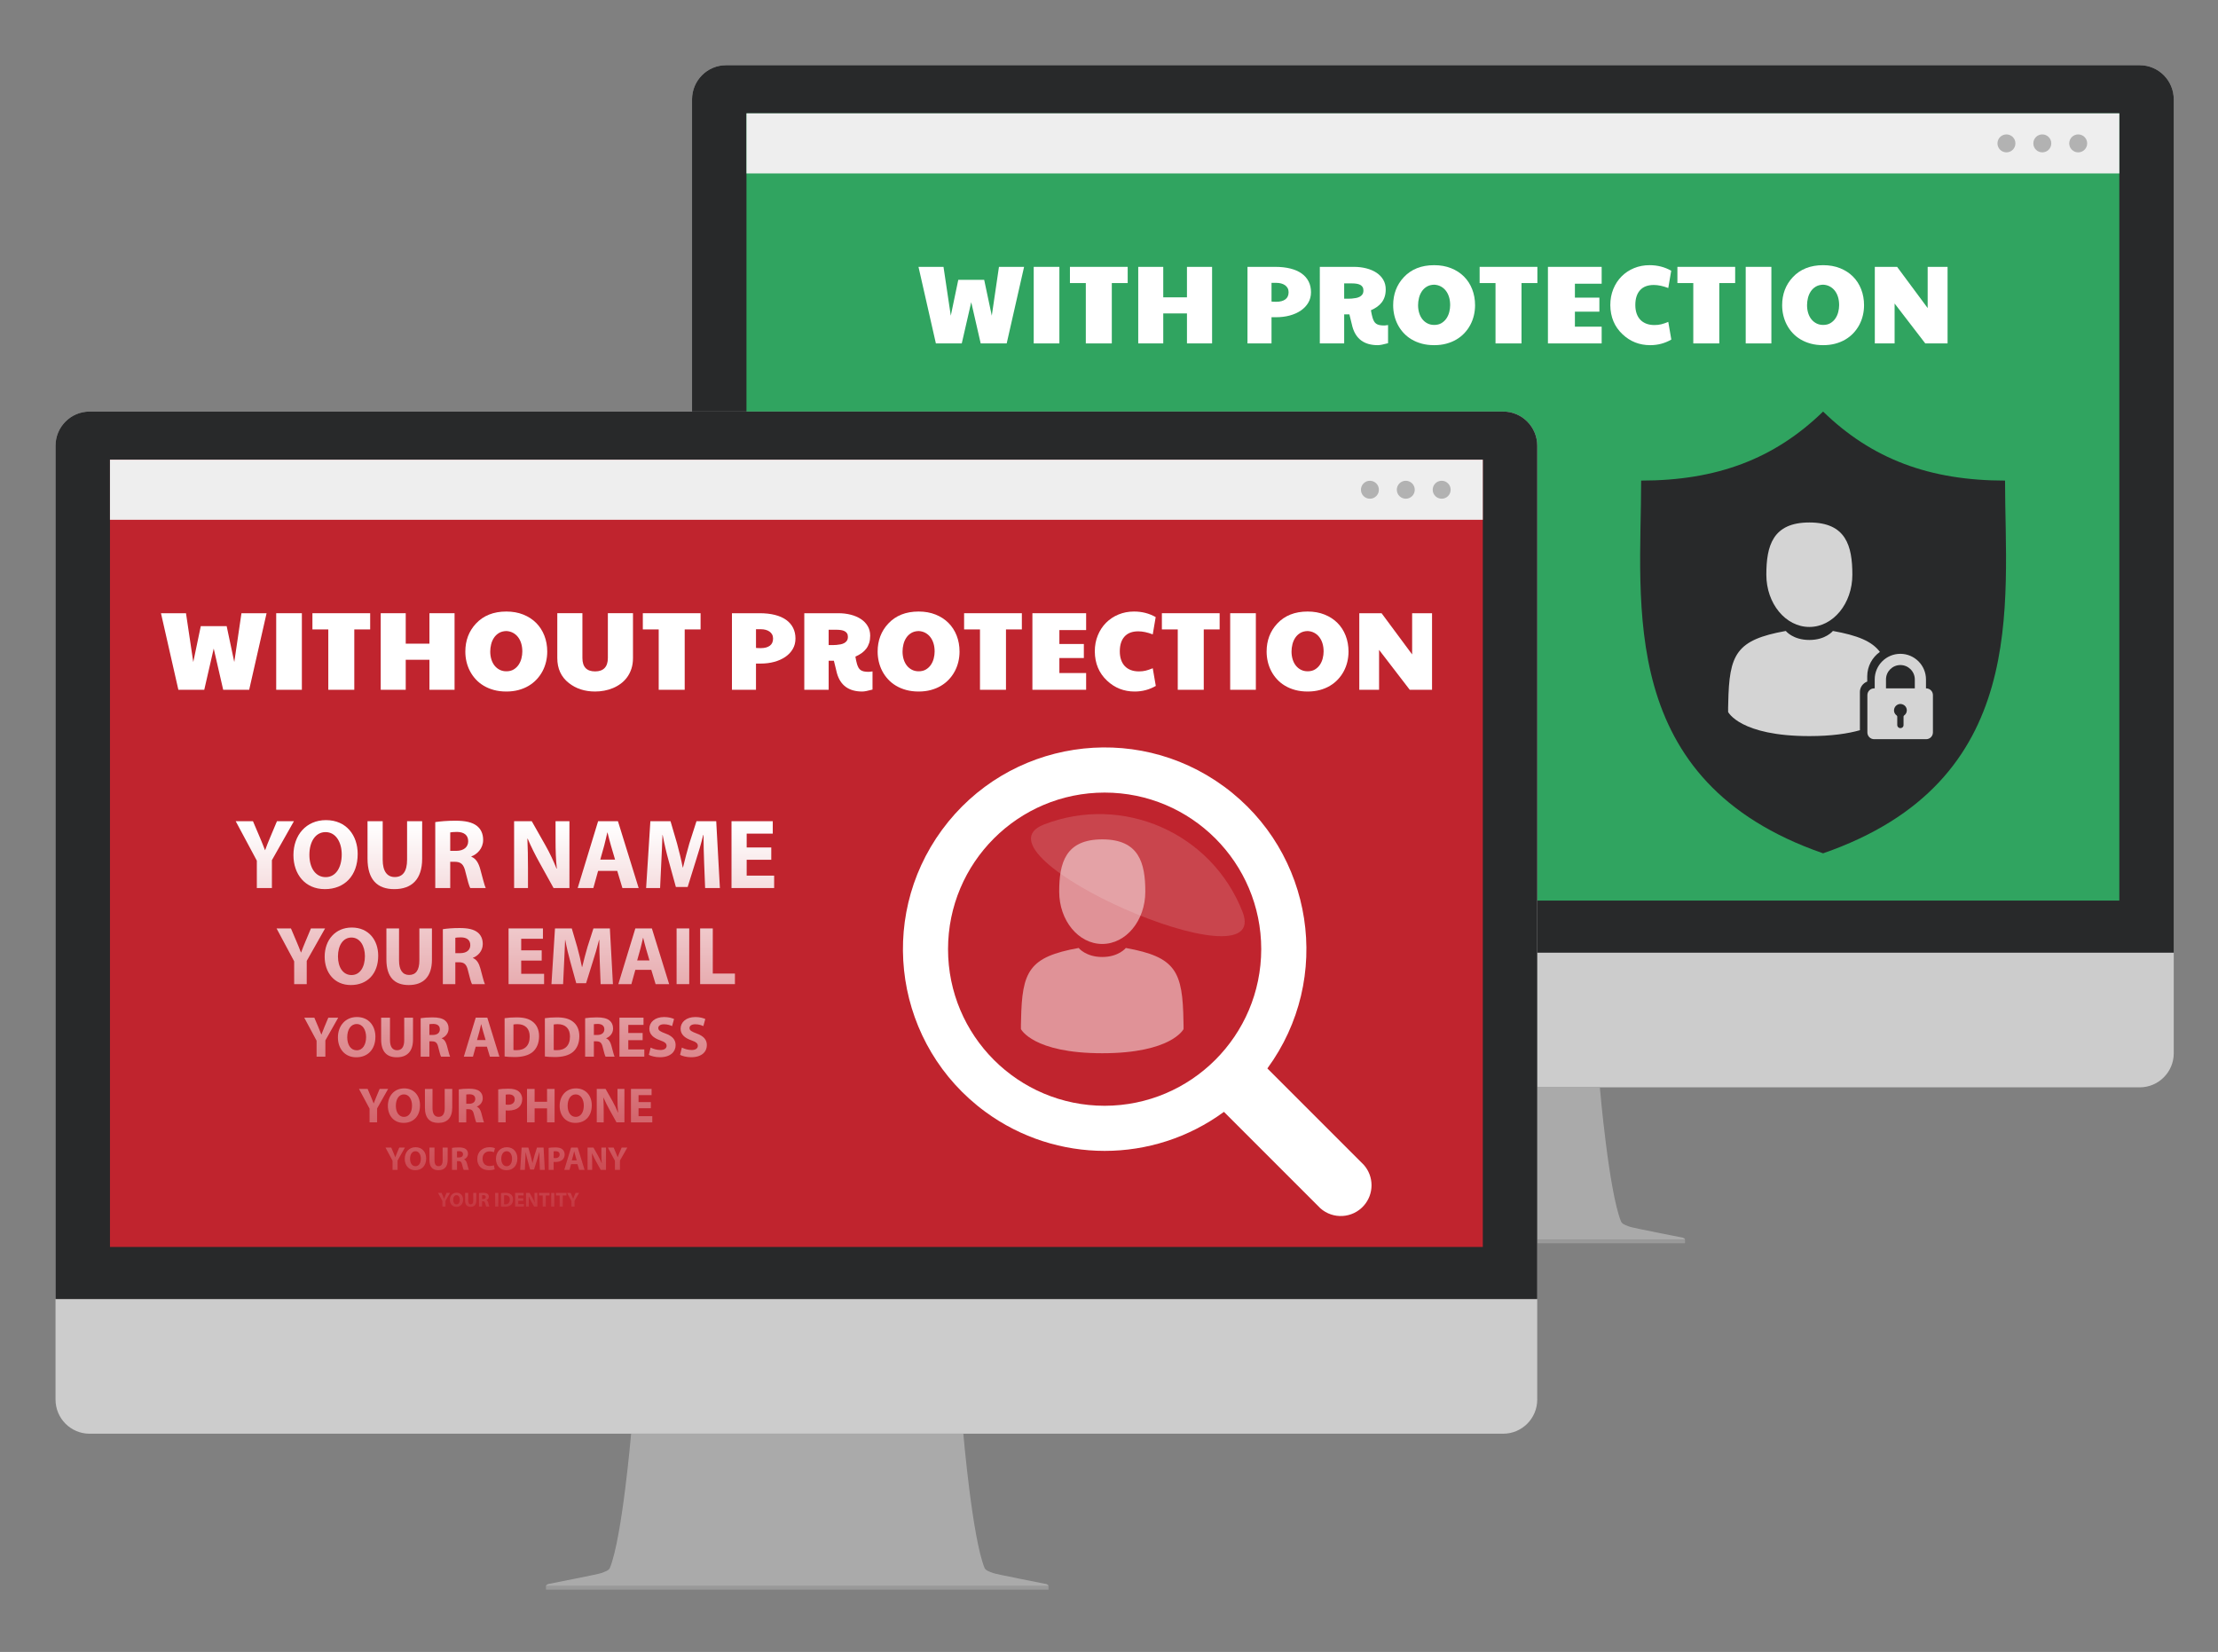 <?xml version="1.0" encoding="utf-8"?>
<!-- Generator: Adobe Illustrator 16.0.0, SVG Export Plug-In . SVG Version: 6.00 Build 0)  -->
<!DOCTYPE svg PUBLIC "-//W3C//DTD SVG 1.1//EN" "http://www.w3.org/Graphics/SVG/1.1/DTD/svg11.dtd">
<svg version="1.1" id="Layer_1" xmlns="http://www.w3.org/2000/svg" xmlns:xlink="http://www.w3.org/1999/xlink" x="0px" y="0px"
	 width="716.964px" height="533.973px" viewBox="0 0 716.964 533.973" enable-background="new 0 0 716.964 533.973"
	 xml:space="preserve">
<rect x="0" y="0" width="716.964" height="533.973" fill="#808080" stroke="none"/>
<title>keep-out-of-whois</title>
<g>
	<g>
		<path fill="#CCCCCC" d="M702.664,340.435c0,6.101-4.928,11.04-11.008,11.04H234.71c-6.08,0-11.009-4.939-11.009-11.04V32.119
			c0-6.098,4.929-11.042,11.009-11.042h456.943c6.082,0,11.01,4.944,11.01,11.042V340.435L702.664,340.435z"/>
		<path fill="#28292A" d="M702.664,307.95V32.119c0-6.098-4.928-11.042-11.008-11.042H234.711c-6.081,0-11.01,4.944-11.01,11.042
			V307.95H702.664z"/>
		<rect x="241.297" y="36.634" fill="#30A460" width="443.771" height="254.474"/>
	</g>
	<g>
		<path fill="#AAAAAA" d="M544.023,400.082c-0.789-0.206-16.304-3.158-17.267-3.57c-1.047-0.412-2.347-0.757-2.747-1.646
			c-3.98-9.748-6.863-43.392-6.863-43.392h-54.797h-52.588c0,0-2.883,33.644-6.865,43.392c-0.398,0.892-1.697,1.233-2.746,1.646
			c-0.961,0.412-16.477,3.364-17.267,3.57c-0.79,0.48-0.651,0.652-0.651,0.652h80.117h82.326
			C544.676,400.734,544.775,400.365,544.023,400.082z"/>
		<rect x="382.232" y="400.734" fill="#999999" width="162.453" height="1.133"/>
	</g>
	<g>
		<g enable-background="new    ">
			<path fill="#FFFFFF" d="M296.9,86.26h8.086l2.354,15.785l2.427-11.602h8.366l2.461,11.602l2.32-15.785h8.121l-5.625,24.75h-8.402
				l-3.059-13.324l-3.06,13.324h-8.365L296.9,86.26z"/>
			<path fill="#FFFFFF" d="M334.148,86.26h8.297v24.75h-8.297V86.26z"/>
			<path fill="#FFFFFF" d="M350.988,91.498h-5.133V86.26h18.668v5.238h-5.133v19.512h-8.402V91.498L350.988,91.498z"/>
			<path fill="#FFFFFF" d="M367.933,86.26h8.086v9.844h7.664V86.26h8.121v24.75h-8.121v-9.703h-7.664v9.703h-8.086V86.26z"/>
			<path fill="#FFFFFF" d="M403.248,86.26h8.93c1.852,0,3.498,0.182,4.939,0.545c1.441,0.363,2.654,0.896,3.639,1.6
				c0.985,0.704,1.734,1.562,2.25,2.575s0.773,2.171,0.773,3.472c0,1.266-0.293,2.396-0.879,3.393
				c-0.586,0.997-1.39,1.843-2.408,2.54c-1.02,0.697-2.213,1.23-3.577,1.6c-1.365,0.37-2.827,0.554-4.386,0.554h-1.512v8.473h-7.771
				L403.248,86.26L403.248,86.26z M412.564,97.545c1.242,0,2.215-0.258,2.918-0.773s1.055-1.289,1.055-2.32
				c0-0.504-0.104-0.943-0.309-1.318s-0.485-0.688-0.844-0.94c-0.357-0.252-0.775-0.442-1.257-0.571s-1.002-0.193-1.563-0.193
				h-1.547v6.047c0.164,0.023,0.375,0.041,0.633,0.053C411.908,97.542,412.212,97.545,412.564,97.545z"/>
			<path fill="#FFFFFF" d="M448.687,110.939c-1.535,0.422-2.643,0.633-3.321,0.633c-4.349,0-7.078-1.98-8.191-5.941l-0.983-4.008
				h-1.688v9.387h-7.875V86.26h11.004c1.431,0,2.771,0.161,4.024,0.483c1.255,0.322,2.348,0.791,3.279,1.406
				c0.931,0.615,1.664,1.374,2.196,2.276c0.533,0.902,0.8,1.939,0.8,3.111c0,0.867-0.107,1.644-0.324,2.329
				c-0.217,0.685-0.53,1.301-0.94,1.846s-0.911,1.028-1.503,1.45s-1.264,0.797-2.014,1.125l0.158,0.861
				c0.035,0.199,0.07,0.369,0.105,0.51c0.035,0.141,0.064,0.258,0.088,0.352l0.193,0.756c0.141,0.445,0.302,0.823,0.482,1.134
				c0.182,0.311,0.413,0.563,0.694,0.756c0.28,0.193,0.63,0.334,1.046,0.422s0.923,0.132,1.521,0.132
				c0.094,0,0.242-0.012,0.447-0.035s0.473-0.059,0.801-0.105V110.939L448.687,110.939z M440.724,93.889
				c0-0.457-0.097-0.835-0.289-1.134c-0.193-0.299-0.461-0.533-0.801-0.703c-0.34-0.17-0.738-0.287-1.195-0.352
				c-0.457-0.065-0.948-0.097-1.477-0.097h-2.461v4.957h1.371l1.16-0.053c0.457-0.035,0.904-0.097,1.345-0.185
				c0.44-0.088,0.835-0.229,1.187-0.422c0.353-0.193,0.633-0.451,0.845-0.773C440.62,94.805,440.724,94.393,440.724,93.889z"/>
			<path fill="#FFFFFF" d="M450.339,98.67c0-3.574,1.137-6.586,3.41-9.035c2.426-2.613,5.707-3.92,9.844-3.92
				c2.016,0,3.838,0.325,5.467,0.976s3.019,1.55,4.166,2.698c1.148,1.148,2.033,2.517,2.654,4.104s0.932,3.313,0.932,5.177
				c0,1.125-0.129,2.227-0.387,3.305s-0.642,2.095-1.15,3.05c-0.51,0.955-1.141,1.834-1.891,2.637
				c-0.75,0.803-1.613,1.494-2.593,2.074c-0.979,0.58-2.067,1.031-3.271,1.354c-1.201,0.323-2.511,0.483-3.929,0.483
				c-1.452,0-2.786-0.164-3.999-0.492s-2.312-0.785-3.296-1.371c-0.983-0.586-1.849-1.283-2.593-2.092
				c-0.744-0.809-1.365-1.69-1.863-2.646c-0.498-0.956-0.873-1.966-1.125-3.032S450.339,99.783,450.339,98.67z M463.593,105.033
				c0.926,0,1.715-0.196,2.364-0.589s1.185-0.896,1.601-1.512c0.416-0.616,0.721-1.304,0.914-2.065
				c0.192-0.761,0.289-1.506,0.289-2.232c0-0.949-0.119-1.819-0.359-2.61s-0.586-1.477-1.037-2.057
				c-0.451-0.58-0.996-1.04-1.635-1.38c-0.64-0.34-1.352-0.527-2.137-0.563c-0.938,0.023-1.734,0.234-2.391,0.633
				c-0.657,0.399-1.192,0.911-1.608,1.538c-0.415,0.627-0.721,1.33-0.913,2.109c-0.193,0.779-0.291,1.556-0.291,2.329
				c0,0.914,0.12,1.761,0.36,2.54c0.24,0.779,0.586,1.453,1.037,2.021c0.451,0.568,0.999,1.017,1.644,1.345
				C462.077,104.868,462.796,105.033,463.593,105.033z"/>
			<path fill="#FFFFFF" d="M483.421,91.498h-5.133V86.26h18.668v5.238h-5.133v19.512h-8.402V91.498z"/>
			<path fill="#FFFFFF" d="M500.367,86.26h17.367v5.449h-8.648v4.5h7.91v4.535h-7.91v4.852h8.648v5.414h-17.367V86.26z"/>
			<path fill="#FFFFFF" d="M534.802,105.068c0.41,0,0.791-0.021,1.143-0.062c0.353-0.041,0.701-0.103,1.047-0.185
				c0.346-0.082,0.699-0.188,1.063-0.316s0.768-0.281,1.213-0.457l0.984,5.713c-2.086,1.207-4.359,1.811-6.82,1.811
				c-3.479,0-6.463-1.172-8.947-3.516c-2.602-2.438-3.92-5.584-3.955-9.439c0-1.875,0.322-3.604,0.968-5.186
				s1.535-2.944,2.672-4.087c1.138-1.143,2.479-2.033,4.024-2.672c1.547-0.639,3.224-0.958,5.027-0.958
				c2.566,0,4.898,0.598,6.996,1.793l-0.949,5.59c-1.723-0.656-3.281-0.984-4.676-0.984c-1.957,0-3.441,0.565-4.456,1.696
				c-1.014,1.131-1.521,2.722-1.521,4.772c0,1.02,0.138,1.931,0.412,2.733c0.275,0.802,0.678,1.482,1.205,2.039
				c0.526,0.557,1.175,0.981,1.941,1.274C532.941,104.92,533.818,105.068,534.802,105.068z"/>
			<path fill="#FFFFFF" d="M547.353,91.498h-5.133V86.26h18.668v5.238h-5.133v19.512h-8.402V91.498z"/>
			<path fill="#FFFFFF" d="M564.298,86.26h8.297v24.75h-8.297V86.26z"/>
			<path fill="#FFFFFF" d="M576.076,98.67c0-3.574,1.137-6.586,3.41-9.035c2.426-2.613,5.707-3.92,9.844-3.92
				c2.02,0,3.838,0.325,5.467,0.976s3.021,1.55,4.166,2.698c1.148,1.148,2.033,2.517,2.654,4.104s0.932,3.313,0.932,5.177
				c0,1.125-0.129,2.227-0.387,3.305s-0.643,2.095-1.152,3.05c-0.508,0.955-1.139,1.834-1.889,2.637
				c-0.75,0.803-1.615,1.494-2.594,2.074c-0.979,0.58-2.068,1.031-3.27,1.354c-1.201,0.323-2.51,0.483-3.928,0.483
				c-1.453,0-2.787-0.164-4-0.492s-2.313-0.785-3.295-1.371c-0.984-0.586-1.852-1.283-2.596-2.092
				c-0.744-0.809-1.363-1.69-1.861-2.646c-0.498-0.956-0.873-1.966-1.125-3.032S576.076,99.783,576.076,98.67z M589.33,105.033
				c0.926,0,1.713-0.196,2.363-0.589s1.184-0.896,1.6-1.512c0.416-0.616,0.725-1.304,0.914-2.065
				c0.193-0.761,0.291-1.506,0.291-2.232c0-0.949-0.121-1.819-0.357-2.61c-0.24-0.791-0.59-1.477-1.037-2.057
				c-0.451-0.58-0.996-1.04-1.639-1.38c-0.639-0.34-1.35-0.527-2.135-0.563c-0.938,0.023-1.73,0.234-2.391,0.633
				c-0.656,0.399-1.193,0.911-1.609,1.538c-0.416,0.627-0.721,1.33-0.914,2.109c-0.189,0.779-0.289,1.556-0.289,2.329
				c0,0.914,0.119,1.761,0.359,2.54c0.24,0.779,0.586,1.453,1.037,2.021c0.451,0.568,1,1.017,1.645,1.345
				C587.814,104.868,588.533,105.033,589.33,105.033z"/>
			<path fill="#FFFFFF" d="M606.029,86.26h7.207l9.879,13.324V86.26h6.434v24.75h-7.207l-9.914-12.902v12.902h-6.395L606.029,86.26
				L606.029,86.26z"/>
		</g>
	</g>
	<rect x="241.297" y="36.634" fill="#EEEEEE" width="443.771" height="19.426"/>
	<circle fill="#B2B2B2" cx="671.775" cy="46.348" r="2.901"/>
	<circle fill="#B2B2B2" cx="660.173" cy="46.348" r="2.901"/>
	<circle fill="#B2B2B2" cx="648.578" cy="46.348" r="2.901"/>
</g>
<g>
	<g>
		<path fill="#CCCCCC" d="M496.909,452.392c0,6.101-4.928,11.04-11.008,11.04H28.957c-6.08,0-11.009-4.939-11.009-11.04V144.076
			c0-6.098,4.929-11.042,11.009-11.042h456.944c6.08,0,11.008,4.944,11.008,11.042V452.392z"/>
		<path fill="#28292A" d="M496.909,419.907V144.076c0-6.098-4.928-11.042-11.008-11.042H28.958c-6.081,0-11.01,4.944-11.01,11.042
			v275.831H496.909L496.909,419.907z"/>
		<rect x="35.543" y="148.591" fill="#C0242E" width="443.771" height="254.476"/>
	</g>
	<g>
		<path fill="#AAAAAA" d="M338.27,512.039c-0.789-0.206-16.305-3.158-17.268-3.57c-1.047-0.412-2.348-0.757-2.746-1.646
			c-3.98-9.748-6.863-43.392-6.863-43.392h-54.797h-52.588c0,0-2.885,33.644-6.865,43.392c-0.398,0.892-1.697,1.233-2.746,1.646
			c-0.961,0.412-16.477,3.364-17.267,3.57c-0.79,0.479-0.651,0.652-0.651,0.652h80.117h82.326
			C338.922,512.691,339.02,512.322,338.27,512.039z"/>
		<polyline fill="#999999" points="338.932,512.691 338.932,513.824 176.479,513.824 176.479,512.691 		"/>
	</g>
	<g>
		<g enable-background="new    ">
			<path fill="#FFFFFF" d="M52.035,198.217h8.086l2.355,15.785l2.426-11.602h8.367l2.461,11.602l2.32-15.785h8.121l-5.625,24.75
				h-8.402l-3.059-13.324l-3.059,13.324h-8.367L52.035,198.217z"/>
			<path fill="#FFFFFF" d="M89.282,198.217h8.297v24.75h-8.297V198.217z"/>
			<path fill="#FFFFFF" d="M106.123,203.455h-5.133v-5.238h18.668v5.238h-5.133v19.512h-8.402V203.455z"/>
			<path fill="#FFFFFF" d="M123.067,198.217h8.086v9.844h7.664v-9.844h8.121v24.75h-8.121v-9.703h-7.664v9.703h-8.086V198.217z"/>
			<path fill="#FFFFFF" d="M150.419,210.627c0-3.574,1.137-6.586,3.41-9.035c2.426-2.613,5.707-3.92,9.844-3.92
				c2.017,0,3.838,0.325,5.468,0.976c1.629,0.651,3.018,1.55,4.166,2.698c1.147,1.148,2.032,2.517,2.653,4.104
				c0.621,1.587,0.933,3.313,0.933,5.177c0,1.125-0.129,2.227-0.388,3.305c-0.258,1.078-0.642,2.095-1.149,3.05
				c-0.51,0.955-1.142,1.834-1.892,2.637c-0.75,0.803-1.612,1.494-2.592,2.074s-2.067,1.031-3.271,1.354
				c-1.201,0.323-2.514,0.483-3.932,0.483c-1.453,0-2.785-0.164-3.998-0.492s-2.313-0.785-3.297-1.371s-1.85-1.283-2.592-2.092
				c-0.744-0.809-1.366-1.69-1.864-2.646c-0.498-0.956-0.873-1.966-1.125-3.032S150.419,211.74,150.419,210.627z M163.672,216.99
				c0.926,0,1.715-0.196,2.365-0.589s1.184-0.896,1.6-1.512c0.416-0.616,0.721-1.304,0.914-2.065
				c0.193-0.761,0.289-1.506,0.289-2.232c0-0.949-0.119-1.819-0.359-2.61s-0.586-1.477-1.037-2.057
				c-0.448-0.58-0.996-1.04-1.635-1.38s-1.352-0.527-2.137-0.563c-0.938,0.023-1.734,0.234-2.391,0.633
				c-0.657,0.399-1.191,0.911-1.607,1.538s-0.721,1.33-0.914,2.109c-0.193,0.779-0.291,1.556-0.291,2.329
				c0,0.914,0.121,1.761,0.361,2.54c0.24,0.779,0.586,1.453,1.037,2.021s0.998,1.017,1.643,1.345S162.875,216.99,163.672,216.99z"/>
			<path fill="#FFFFFF" d="M192.377,217.025c1.348,0,2.371-0.366,3.068-1.099c0.697-0.733,1.045-1.808,1.045-3.226v-14.484h8.121
				V212.7c0,1.266-0.166,2.411-0.5,3.437c-0.334,1.026-0.791,1.939-1.371,2.742c-0.58,0.803-1.264,1.497-2.049,2.083
				s-1.631,1.069-2.539,1.45s-1.855,0.662-2.84,0.844c-0.986,0.182-1.963,0.272-2.939,0.272c-3.338,0-6.168-0.914-8.488-2.742
				c-2.494-1.945-3.742-4.641-3.742-8.086v-14.484h8.121V212.7C188.264,215.584,189.635,217.025,192.377,217.025z"/>
			<path fill="#FFFFFF" d="M212.926,203.455h-5.133v-5.238h18.668v5.238h-5.133v19.512h-8.402V203.455z"/>
			<path fill="#FFFFFF" d="M236.604,198.217h8.93c1.855,0,3.498,0.182,4.939,0.545c1.441,0.363,2.654,0.896,3.639,1.6
				c0.986,0.704,1.734,1.562,2.25,2.575s0.773,2.171,0.773,3.472c0,1.266-0.293,2.396-0.879,3.393
				c-0.586,0.997-1.389,1.843-2.408,2.54c-1.02,0.697-2.211,1.23-3.576,1.6s-2.828,0.554-4.387,0.554h-1.512v8.473h-7.77V198.217
				L236.604,198.217z M245.92,209.502c1.242,0,2.215-0.258,2.918-0.773s1.055-1.289,1.055-2.32c0-0.504-0.102-0.943-0.307-1.318
				s-0.486-0.688-0.844-0.94s-0.777-0.442-1.258-0.571c-0.482-0.129-1.002-0.193-1.564-0.193h-1.547v6.047
				c0.164,0.023,0.375,0.041,0.633,0.053C245.264,209.499,245.569,209.502,245.92,209.502z"/>
			<path fill="#FFFFFF" d="M282.043,222.896c-1.535,0.422-2.643,0.633-3.322,0.633c-4.348,0-7.078-1.98-8.191-5.941l-0.979-4.008
				h-1.689v9.387h-7.875v-24.75h11.004c1.43,0,2.771,0.161,4.025,0.483c1.254,0.322,2.348,0.791,3.275,1.406
				c0.936,0.615,1.664,1.374,2.197,2.276c0.533,0.902,0.799,1.939,0.799,3.111c0,0.867-0.104,1.644-0.32,2.329
				c-0.221,0.685-0.531,1.301-0.941,1.846s-0.91,1.028-1.502,1.45c-0.592,0.422-1.264,0.797-2.014,1.125l0.154,0.861
				c0.035,0.199,0.07,0.369,0.105,0.51c0.035,0.141,0.063,0.258,0.088,0.352l0.193,0.756c0.141,0.445,0.303,0.823,0.482,1.134
				c0.182,0.311,0.412,0.563,0.693,0.756c0.281,0.193,0.631,0.334,1.047,0.422c0.416,0.088,0.922,0.132,1.52,0.132
				c0.096,0,0.244-0.012,0.449-0.035s0.473-0.059,0.799-0.105v5.87H282.043z M274.081,205.846c0-0.457-0.096-0.835-0.289-1.134
				s-0.461-0.533-0.801-0.703c-0.34-0.17-0.738-0.287-1.195-0.352c-0.457-0.065-0.949-0.097-1.477-0.097h-2.461v4.957h1.371
				l1.16-0.053c0.457-0.035,0.9-0.097,1.346-0.185c0.439-0.088,0.834-0.229,1.186-0.422s0.633-0.451,0.844-0.773
				C273.975,206.762,274.081,206.35,274.081,205.846z"/>
			<path fill="#FFFFFF" d="M283.696,210.627c0-3.574,1.137-6.586,3.41-9.035c2.426-2.613,5.707-3.92,9.844-3.92
				c2.016,0,3.838,0.325,5.467,0.976s3.018,1.55,4.166,2.698s2.033,2.517,2.654,4.104c0.621,1.587,0.932,3.313,0.932,5.177
				c0,1.125-0.129,2.227-0.387,3.305c-0.258,1.078-0.641,2.095-1.15,3.05s-1.141,1.834-1.891,2.637
				c-0.75,0.803-1.613,1.494-2.592,2.074c-0.98,0.58-2.068,1.031-3.271,1.354c-1.201,0.323-2.512,0.483-3.93,0.483
				c-1.453,0-2.785-0.164-3.998-0.492s-2.313-0.785-3.297-1.371s-1.848-1.283-2.592-2.092c-0.744-0.809-1.365-1.69-1.863-2.646
				c-0.498-0.956-0.873-1.966-1.125-3.032S283.696,211.74,283.696,210.627z M296.95,216.99c0.926,0,1.715-0.196,2.365-0.589
				s1.184-0.896,1.6-1.512c0.416-0.616,0.721-1.304,0.914-2.065c0.193-0.761,0.289-1.506,0.289-2.232
				c0-0.949-0.119-1.819-0.359-2.61s-0.586-1.477-1.037-2.057c-0.451-0.58-0.996-1.04-1.635-1.38s-1.352-0.527-2.137-0.563
				c-0.938,0.023-1.734,0.234-2.391,0.633c-0.658,0.399-1.191,0.911-1.607,1.538s-0.721,1.33-0.914,2.109
				c-0.193,0.779-0.291,1.556-0.291,2.329c0,0.914,0.121,1.761,0.361,2.54c0.24,0.779,0.586,1.453,1.037,2.021
				s0.998,1.017,1.643,1.345S296.153,216.99,296.95,216.99z"/>
			<path fill="#FFFFFF" d="M316.778,203.455h-5.133v-5.238h18.668v5.238h-5.133v19.512h-8.402V203.455L316.778,203.455z"/>
			<path fill="#FFFFFF" d="M333.723,198.217h17.367v5.449h-8.648v4.5h7.91v4.535h-7.91v4.852h8.648v5.414h-17.367V198.217z"/>
			<path fill="#FFFFFF" d="M368.159,217.025c0.41,0,0.791-0.021,1.143-0.062s0.701-0.103,1.047-0.185s0.699-0.188,1.063-0.316
				c0.365-0.128,0.771-0.281,1.213-0.457l0.984,5.713c-2.086,1.207-4.359,1.811-6.82,1.811c-3.479,0-6.463-1.172-8.941-3.516
				c-2.605-2.438-3.92-5.584-3.955-9.439c0-1.875,0.316-3.604,0.967-5.186c0.645-1.582,1.535-2.944,2.672-4.087
				c1.137-1.143,2.479-2.033,4.025-2.672c1.545-0.639,3.223-0.958,5.021-0.958c2.566,0,4.898,0.598,6.996,1.793l-0.949,5.59
				c-1.723-0.656-3.275-0.984-4.676-0.984c-1.957,0-3.438,0.565-4.455,1.696c-1.014,1.131-1.52,2.722-1.52,4.772
				c0,1.02,0.139,1.931,0.414,2.733c0.273,0.802,0.676,1.482,1.201,2.039c0.527,0.557,1.178,0.981,1.943,1.274
				C366.299,216.877,367.174,217.025,368.159,217.025z"/>
			<path fill="#FFFFFF" d="M380.709,203.455h-5.133v-5.238h18.668v5.238h-5.133v19.512h-8.402V203.455L380.709,203.455z"/>
			<path fill="#FFFFFF" d="M397.655,198.217h8.297v24.75h-8.297V198.217z"/>
			<path fill="#FFFFFF" d="M409.432,210.627c0-3.574,1.137-6.586,3.41-9.035c2.426-2.613,5.707-3.92,9.844-3.92
				c2.016,0,3.838,0.325,5.467,0.976s3.018,1.55,4.166,2.698s2.033,2.517,2.654,4.104c0.621,1.587,0.932,3.313,0.932,5.177
				c0,1.125-0.129,2.227-0.387,3.305c-0.258,1.078-0.641,2.095-1.15,3.05c-0.508,0.955-1.141,1.834-1.891,2.637
				c-0.75,0.803-1.613,1.494-2.592,2.074s-2.068,1.031-3.27,1.354c-1.203,0.323-2.512,0.483-3.93,0.483
				c-1.453,0-2.785-0.164-3.998-0.492s-2.314-0.785-3.297-1.371c-0.984-0.586-1.854-1.283-2.592-2.092
				c-0.744-0.809-1.365-1.69-1.863-2.646c-0.498-0.956-0.873-1.966-1.125-3.032S409.432,211.74,409.432,210.627z M422.686,216.99
				c0.926,0,1.715-0.196,2.365-0.589s1.184-0.896,1.6-1.512c0.416-0.616,0.721-1.304,0.914-2.065
				c0.193-0.761,0.289-1.506,0.289-2.232c0-0.949-0.119-1.819-0.359-2.61c-0.234-0.791-0.586-1.477-1.037-2.057
				c-0.445-0.58-0.99-1.04-1.635-1.38c-0.639-0.34-1.352-0.527-2.137-0.563c-0.938,0.023-1.734,0.234-2.391,0.633
				c-0.656,0.399-1.191,0.911-1.607,1.538s-0.721,1.33-0.914,2.109c-0.193,0.779-0.291,1.556-0.291,2.329
				c0,0.914,0.121,1.761,0.361,2.54c0.24,0.779,0.586,1.453,1.037,2.021s0.998,1.017,1.643,1.345S421.889,216.99,422.686,216.99z"/>
			<path fill="#FFFFFF" d="M439.385,198.217h7.207l9.879,13.324v-13.324h6.434v24.75h-7.207l-9.914-12.902v12.902h-6.395v-24.75
				H439.385L439.385,198.217z"/>
		</g>
	</g>
	<rect x="35.543" y="148.591" fill="#EEEEEE" width="443.771" height="19.426"/>
	<circle fill="#B2B2B2" cx="466.022" cy="158.305" r="2.901"/>
	<circle fill="#B2B2B2" cx="454.418" cy="158.305" r="2.901"/>
	<circle fill="#B2B2B2" cx="442.823" cy="158.305" r="2.901"/>
	<path fill="#FFFFFF" d="M440.835,376.523l-31.161-31.16c21.292-29.047,15.009-69.849-14.037-91.142
		c-29.048-21.292-69.848-15.007-91.142,14.036c-21.296,29.045-15.008,69.85,14.037,91.143c22.95,16.822,54.156,16.822,77.104,0
		l31.161,31.161c4.104,3.646,10.389,3.277,14.037-0.828C444.182,385.966,444.182,380.289,440.835,376.523z M357.07,357.434
		c-27.957,0-50.619-22.664-50.619-50.62c0-27.954,22.662-50.619,50.619-50.619c27.957,0,50.62,22.664,50.62,50.619
		C407.658,334.757,385.014,357.401,357.07,357.434z"/>
	<path id="_Path__1_" opacity="0.15" fill="#FFFFFF" enable-background="new    " d="M337.448,266.512
		c25.531-9.894,54.252,2.743,64.208,28.249C411.569,320.253,311.955,276.426,337.448,266.512z"/>
	<g>
		
			<linearGradient id="SVGID_1_" gradientUnits="userSpaceOnUse" x1="1.601" y1="242.486" x2="1.601" y2="106.149" gradientTransform="matrix(1 0 0 -1 84 508.973)">
			<stop  offset="0" style="stop-color:#FFFFFF"/>
			<stop  offset="1" style="stop-color:#C0242E"/>
		</linearGradient>
		<path fill="url(#SVGID_1_)" d="M83.02,287.055v-8.848l-6.827-12.758h5.577l2.212,5.193c0.673,1.569,1.122,2.726,1.667,4.135h0.064
			c0.481-1.346,0.993-2.596,1.634-4.135l2.18-5.193h5.481l-7.116,12.599v9.007H83.02z"/>
		
			<linearGradient id="SVGID_2_" gradientUnits="userSpaceOnUse" x1="21.237" y1="242.486" x2="21.237" y2="106.149" gradientTransform="matrix(1 0 0 -1 84 508.973)">
			<stop  offset="0" style="stop-color:#FFFFFF"/>
			<stop  offset="1" style="stop-color:#C0242E"/>
		</linearGradient>
		<path fill="url(#SVGID_2_)" d="M115.623,276.027c0,7.084-4.295,11.379-10.61,11.379c-6.411,0-10.161-4.84-10.161-10.994
			c0-6.477,4.134-11.314,10.513-11.314C112,265.098,115.623,270.066,115.623,276.027z M100.011,276.316
			c0,4.23,1.988,7.211,5.257,7.211c3.302,0,5.193-3.141,5.193-7.34c0-3.879-1.859-7.213-5.225-7.213
			C101.936,268.977,100.011,272.117,100.011,276.316z"/>
		
			<linearGradient id="SVGID_3_" gradientUnits="userSpaceOnUse" x1="43.631" y1="242.486" x2="43.631" y2="106.146" gradientTransform="matrix(1 0 0 -1 84 508.973)">
			<stop  offset="0" style="stop-color:#FFFFFF"/>
			<stop  offset="1" style="stop-color:#C0242E"/>
		</linearGradient>
		<path fill="url(#SVGID_3_)" d="M123.704,265.449v12.438c0,3.719,1.411,5.608,3.912,5.608c2.563,0,3.974-1.794,3.974-5.608v-12.438
			h4.872v12.117c0,6.668-3.366,9.84-9.007,9.84c-5.449,0-8.654-3.014-8.654-9.904v-12.053H123.704z"/>
		
			<linearGradient id="SVGID_4_" gradientUnits="userSpaceOnUse" x1="64.855" y1="242.485" x2="64.855" y2="106.154" gradientTransform="matrix(1 0 0 -1 84 508.973)">
			<stop  offset="0" style="stop-color:#FFFFFF"/>
			<stop  offset="1" style="stop-color:#C0242E"/>
		</linearGradient>
		<path fill="url(#SVGID_4_)" d="M140.696,265.739c1.571-0.257,3.911-0.449,6.507-0.449c3.206,0,5.449,0.481,6.988,1.698
			c1.281,1.026,1.986,2.532,1.986,4.52c0,2.758-1.955,4.648-3.814,5.321v0.097c1.507,0.609,2.339,2.051,2.884,4.038
			c0.674,2.437,1.346,5.257,1.764,6.091h-5.001c-0.352-0.609-0.864-2.371-1.506-5.031c-0.577-2.693-1.507-3.433-3.494-3.463h-1.474
			v8.494h-4.84L140.696,265.739L140.696,265.739z M145.537,275.033h1.923c2.437,0,3.878-1.217,3.878-3.107
			c0-1.988-1.346-2.982-3.589-3.015c-1.186,0-1.859,0.097-2.212,0.161V275.033z"/>
		
			<linearGradient id="SVGID_5_" gradientUnits="userSpaceOnUse" x1="91.127" y1="242.485" x2="91.127" y2="106.154" gradientTransform="matrix(1 0 0 -1 84 508.973)">
			<stop  offset="0" style="stop-color:#FFFFFF"/>
			<stop  offset="1" style="stop-color:#C0242E"/>
		</linearGradient>
		<path fill="url(#SVGID_5_)" d="M166.184,287.055V265.45h5.705l4.487,7.919c1.282,2.273,2.563,4.967,3.524,7.402h0.098
			c-0.32-2.853-0.417-5.769-0.417-9.006v-6.315h4.487v21.604h-5.129l-4.615-8.335c-1.281-2.308-2.692-5.096-3.75-7.628l-0.098,0.031
			c0.129,2.854,0.192,5.898,0.192,9.425v6.507H166.184L166.184,287.055z"/>
		
			<linearGradient id="SVGID_6_" gradientUnits="userSpaceOnUse" x1="112.592" y1="242.485" x2="112.592" y2="106.154" gradientTransform="matrix(1 0 0 -1 84 508.973)">
			<stop  offset="0" style="stop-color:#FFFFFF"/>
			<stop  offset="1" style="stop-color:#C0242E"/>
		</linearGradient>
		<path fill="url(#SVGID_6_)" d="M193.336,281.51l-1.537,5.545h-5.064l6.604-21.604h6.41l6.699,21.604h-5.256l-1.668-5.545H193.336z
			 M198.817,277.854l-1.346-4.582c-0.385-1.283-0.77-2.887-1.09-4.168h-0.064c-0.32,1.281-0.639,2.918-0.994,4.168l-1.281,4.582
			H198.817z"/>
		
			<linearGradient id="SVGID_7_" gradientUnits="userSpaceOnUse" x1="136.779" y1="242.486" x2="136.779" y2="106.143" gradientTransform="matrix(1 0 0 -1 84 508.973)">
			<stop  offset="0" style="stop-color:#FFFFFF"/>
			<stop  offset="1" style="stop-color:#C0242E"/>
		</linearGradient>
		<path fill="url(#SVGID_7_)" d="M227.606,278.785c-0.096-2.598-0.191-5.739-0.191-8.881h-0.096
			c-0.674,2.757-1.57,5.835-2.404,8.367l-2.627,8.431h-3.816l-2.307-8.367c-0.707-2.532-1.441-5.608-1.957-8.431h-0.063
			c-0.129,2.918-0.227,6.252-0.385,8.943l-0.387,8.207h-4.52l1.379-21.605h6.506l2.117,7.212c0.672,2.501,1.346,5.192,1.826,7.726
			h0.098c0.607-2.5,1.346-5.354,2.051-7.757l2.309-7.181h6.379l1.186,21.605h-4.775L227.606,278.785z"/>
		
			<linearGradient id="SVGID_8_" gradientUnits="userSpaceOnUse" x1="159.351" y1="242.485" x2="159.351" y2="106.154" gradientTransform="matrix(1 0 0 -1 84 508.973)">
			<stop  offset="0" style="stop-color:#FFFFFF"/>
			<stop  offset="1" style="stop-color:#C0242E"/>
		</linearGradient>
		<path fill="url(#SVGID_8_)" d="M249.311,277.919h-7.949v5.129h8.879v4.007h-13.781V265.45h13.334v4.007h-8.432v4.488h7.949
			V277.919z"/>
		
			<linearGradient id="SVGID_9_" gradientUnits="userSpaceOnUse" x1="13.239" y1="242.486" x2="13.239" y2="106.152" gradientTransform="matrix(1 0 0 -1 84 508.973)">
			<stop  offset="0" style="stop-color:#FFFFFF"/>
			<stop  offset="1" style="stop-color:#C0242E"/>
		</linearGradient>
		<path fill="url(#SVGID_9_)" d="M95.088,318.114v-7.373l-5.69-10.632h4.648l1.843,4.328c0.562,1.31,0.935,2.271,1.39,3.445h0.053
			c0.401-1.121,0.829-2.162,1.362-3.445l1.816-4.328h4.568l-5.93,10.498v7.507H95.088z"/>
		
			<linearGradient id="SVGID_10_" gradientUnits="userSpaceOnUse" x1="29.602" y1="242.486" x2="29.602" y2="106.152" gradientTransform="matrix(1 0 0 -1 84 508.973)">
			<stop  offset="0" style="stop-color:#FFFFFF"/>
			<stop  offset="1" style="stop-color:#C0242E"/>
		</linearGradient>
		<path fill="url(#SVGID_10_)" d="M122.256,308.926c0,5.902-3.579,9.482-8.841,9.482c-5.342,0-8.468-4.032-8.468-9.162
			c0-5.396,3.446-9.43,8.762-9.43C119.238,299.816,122.256,303.958,122.256,308.926z M109.249,309.166
			c0,3.524,1.656,6.01,4.381,6.01c2.751,0,4.328-2.617,4.328-6.117c0-3.23-1.549-6.01-4.354-6.01
			C110.852,303.049,109.249,305.667,109.249,309.166z"/>
		
			<linearGradient id="SVGID_11_" gradientUnits="userSpaceOnUse" x1="48.265" y1="242.486" x2="48.265" y2="106.152" gradientTransform="matrix(1 0 0 -1 84 508.973)">
			<stop  offset="0" style="stop-color:#FFFFFF"/>
			<stop  offset="1" style="stop-color:#C0242E"/>
		</linearGradient>
		<path fill="url(#SVGID_11_)" d="M128.991,300.109v10.365c0,3.099,1.175,4.675,3.258,4.675c2.137,0,3.313-1.495,3.313-4.675
			v-10.365h4.061v10.098c0,5.556-2.805,8.201-7.507,8.201c-4.541,0-7.211-2.512-7.211-8.254v-10.045H128.991z"/>
		
			<linearGradient id="SVGID_12_" gradientUnits="userSpaceOnUse" x1="65.95" y1="242.483" x2="65.95" y2="106.156" gradientTransform="matrix(1 0 0 -1 84 508.973)">
			<stop  offset="0" style="stop-color:#FFFFFF"/>
			<stop  offset="1" style="stop-color:#C0242E"/>
		</linearGradient>
		<path fill="url(#SVGID_12_)" d="M143.151,300.352c1.31-0.213,3.259-0.373,5.422-0.373c2.672,0,4.542,0.399,5.824,1.414
			c1.068,0.855,1.656,2.11,1.656,3.768c0,2.297-1.63,3.873-3.179,4.436v0.079c1.255,0.507,1.948,1.709,2.403,3.365
			c0.562,2.03,1.123,4.381,1.47,5.075h-4.167c-0.293-0.507-0.721-1.978-1.255-4.194c-0.48-2.242-1.255-2.856-2.911-2.884h-1.229
			v7.078h-4.034V300.352L143.151,300.352z M147.186,308.098h1.603c2.03,0,3.232-1.016,3.232-2.592c0-1.654-1.123-2.482-2.992-2.51
			c-0.988,0-1.549,0.08-1.843,0.133V308.098z"/>
		
			<linearGradient id="SVGID_13_" gradientUnits="userSpaceOnUse" x1="86.136" y1="242.486" x2="86.136" y2="106.152" gradientTransform="matrix(1 0 0 -1 84 508.973)">
			<stop  offset="0" style="stop-color:#FFFFFF"/>
			<stop  offset="1" style="stop-color:#C0242E"/>
		</linearGradient>
		<path fill="url(#SVGID_13_)" d="M175.104,310.501h-6.625v4.274h7.398v3.339h-11.484v-18.005h11.11v3.341h-7.024v3.739h6.625
			V310.501z"/>
		
			<linearGradient id="SVGID_14_" gradientUnits="userSpaceOnUse" x1="104.195" y1="242.483" x2="104.195" y2="106.156" gradientTransform="matrix(1 0 0 -1 84 508.973)">
			<stop  offset="0" style="stop-color:#FFFFFF"/>
			<stop  offset="1" style="stop-color:#C0242E"/>
		</linearGradient>
		<path fill="url(#SVGID_14_)" d="M193.885,311.223c-0.08-2.164-0.162-4.781-0.162-7.397h-0.078
			c-0.563,2.297-1.311,4.86-2.004,6.971l-2.191,7.025h-3.178l-1.924-6.972c-0.588-2.109-1.201-4.675-1.63-7.024h-0.053
			c-0.106,2.43-0.188,5.208-0.321,7.452l-0.32,6.838h-3.767l1.147-18.004h5.425l1.763,6.011c0.561,2.083,1.121,4.328,1.521,6.438
			h0.08c0.508-2.083,1.121-4.46,1.709-6.464l1.924-5.984h5.314l0.99,18.005h-3.98L193.885,311.223z"/>
		
			<linearGradient id="SVGID_15_" gradientUnits="userSpaceOnUse" x1="124.086" y1="242.486" x2="124.086" y2="106.152" gradientTransform="matrix(1 0 0 -1 84 508.973)">
			<stop  offset="0" style="stop-color:#FFFFFF"/>
			<stop  offset="1" style="stop-color:#C0242E"/>
		</linearGradient>
		<path fill="url(#SVGID_15_)" d="M205.374,313.493l-1.281,4.621h-4.221l5.502-18.005h5.344l5.582,18.005h-4.381l-1.389-4.621
			H205.374z M209.942,310.449l-1.121-3.82c-0.32-1.068-0.643-2.404-0.91-3.475h-0.053c-0.268,1.07-0.535,2.433-0.828,3.475
			l-1.066,3.82H209.942z"/>
		
			<linearGradient id="SVGID_16_" gradientUnits="userSpaceOnUse" x1="136.751" y1="242.486" x2="136.751" y2="106.152" gradientTransform="matrix(1 0 0 -1 84 508.973)">
			<stop  offset="0" style="stop-color:#FFFFFF"/>
			<stop  offset="1" style="stop-color:#C0242E"/>
		</linearGradient>
		<path fill="url(#SVGID_16_)" d="M222.793,300.109v18.005h-4.086v-18.005H222.793z"/>
		
			<linearGradient id="SVGID_17_" gradientUnits="userSpaceOnUse" x1="147.943" y1="242.486" x2="147.943" y2="106.152" gradientTransform="matrix(1 0 0 -1 84 508.973)">
			<stop  offset="0" style="stop-color:#FFFFFF"/>
			<stop  offset="1" style="stop-color:#C0242E"/>
		</linearGradient>
		<path fill="url(#SVGID_17_)" d="M226.321,300.109h4.086v14.586h7.158v3.419h-11.244V300.109z"/>
		
			<linearGradient id="SVGID_18_" gradientUnits="userSpaceOnUse" x1="19.838" y1="242.486" x2="19.838" y2="106.152" gradientTransform="matrix(1 0 0 -1 84 508.973)">
			<stop  offset="0" style="stop-color:#FFFFFF"/>
			<stop  offset="1" style="stop-color:#C0242E"/>
		</linearGradient>
		<path fill="url(#SVGID_18_)" d="M102.333,341.557v-5.159l-3.983-7.442h3.253l1.291,3.029c0.393,0.916,0.654,1.59,0.972,2.412
			h0.038c0.28-0.786,0.579-1.516,0.953-2.412l1.272-3.029h3.197l-4.15,7.349v5.254L102.333,341.557L102.333,341.557z"/>
		
			<linearGradient id="SVGID_19_" gradientUnits="userSpaceOnUse" x1="31.292" y1="242.486" x2="31.292" y2="106.152" gradientTransform="matrix(1 0 0 -1 84 508.973)">
			<stop  offset="0" style="stop-color:#FFFFFF"/>
			<stop  offset="1" style="stop-color:#C0242E"/>
		</linearGradient>
		<path fill="url(#SVGID_19_)" d="M121.35,335.124c0,4.133-2.505,6.639-6.189,6.639c-3.739,0-5.927-2.823-5.927-6.414
			c0-3.775,2.413-6.6,6.134-6.6C119.237,328.749,121.35,331.646,121.35,335.124z M112.245,335.293c0,2.468,1.159,4.207,3.067,4.207
			c1.925,0,3.029-1.833,3.029-4.282c0-2.262-1.085-4.206-3.048-4.206C113.366,331.012,112.245,332.843,112.245,335.293z"/>
		
			<linearGradient id="SVGID_20_" gradientUnits="userSpaceOnUse" x1="44.355" y1="242.486" x2="44.355" y2="106.152" gradientTransform="matrix(1 0 0 -1 84 508.973)">
			<stop  offset="0" style="stop-color:#FFFFFF"/>
			<stop  offset="1" style="stop-color:#C0242E"/>
		</linearGradient>
		<path fill="url(#SVGID_20_)" d="M126.064,328.954v7.256c0,2.168,0.823,3.271,2.281,3.271c1.495,0,2.319-1.048,2.319-3.271v-7.256
			h2.842v7.068c0,3.89-1.964,5.739-5.255,5.739c-3.179,0-5.048-1.758-5.048-5.776v-7.031H126.064L126.064,328.954z"/>
		
			<linearGradient id="SVGID_21_" gradientUnits="userSpaceOnUse" x1="56.736" y1="242.486" x2="56.736" y2="106.152" gradientTransform="matrix(1 0 0 -1 84 508.973)">
			<stop  offset="0" style="stop-color:#FFFFFF"/>
			<stop  offset="1" style="stop-color:#C0242E"/>
		</linearGradient>
		<path fill="url(#SVGID_21_)" d="M135.978,329.122c0.916-0.149,2.281-0.262,3.795-0.262c1.87,0,3.179,0.28,4.076,0.991
			c0.748,0.599,1.159,1.477,1.159,2.636c0,1.607-1.14,2.712-2.225,3.104v0.056c0.878,0.354,1.364,1.196,1.683,2.355
			c0.393,1.422,0.786,3.067,1.029,3.553h-2.917c-0.206-0.354-0.505-1.383-0.878-2.935c-0.337-1.571-0.879-2.002-2.039-2.021h-0.86
			v4.954h-2.823V329.122L135.978,329.122z M138.799,334.545h1.123c1.421,0,2.262-0.71,2.262-1.813c0-1.159-0.785-1.738-2.094-1.759
			c-0.692,0-1.085,0.058-1.291,0.095V334.545z"/>
		
			<linearGradient id="SVGID_22_" gradientUnits="userSpaceOnUse" x1="71.678" y1="242.486" x2="71.678" y2="106.152" gradientTransform="matrix(1 0 0 -1 84 508.973)">
			<stop  offset="0" style="stop-color:#FFFFFF"/>
			<stop  offset="1" style="stop-color:#C0242E"/>
		</linearGradient>
		<path fill="url(#SVGID_22_)" d="M153.78,338.322l-0.897,3.233h-2.954l3.852-12.603h3.74l3.907,12.603h-3.067l-0.973-3.233H153.78z
			 M156.979,336.19l-0.785-2.675c-0.227-0.747-0.449-1.683-0.637-2.431h-0.037c-0.188,0.748-0.375,1.701-0.58,2.431l-0.748,2.675
			H156.979z"/>
		
			<linearGradient id="SVGID_23_" gradientUnits="userSpaceOnUse" x1="84.685" y1="242.486" x2="84.685" y2="106.152" gradientTransform="matrix(1 0 0 -1 84 508.973)">
			<stop  offset="0" style="stop-color:#FFFFFF"/>
			<stop  offset="1" style="stop-color:#C0242E"/>
		</linearGradient>
		<path fill="url(#SVGID_23_)" d="M163.112,329.122c1.048-0.168,2.412-0.262,3.854-0.262c2.393,0,3.945,0.431,5.16,1.348
			c1.309,0.972,2.131,2.523,2.131,4.747c0,2.413-0.878,4.077-2.094,5.104c-1.328,1.104-3.348,1.628-5.814,1.628
			c-1.478,0-2.525-0.095-3.234-0.188v-12.378H163.112z M165.973,339.407c0.243,0.055,0.637,0.055,0.992,0.055
			c2.579,0.021,4.262-1.401,4.262-4.411c0.02-2.619-1.515-4.002-3.963-4.002c-0.637,0-1.048,0.057-1.291,0.111V339.407z"/>
		
			<linearGradient id="SVGID_24_" gradientUnits="userSpaceOnUse" x1="97.701" y1="242.486" x2="97.701" y2="106.152" gradientTransform="matrix(1 0 0 -1 84 508.973)">
			<stop  offset="0" style="stop-color:#FFFFFF"/>
			<stop  offset="1" style="stop-color:#C0242E"/>
		</linearGradient>
		<path fill="url(#SVGID_24_)" d="M176.129,329.122c1.047-0.168,2.411-0.262,3.852-0.262c2.395,0,3.945,0.431,5.162,1.348
			c1.309,0.972,2.129,2.523,2.129,4.747c0,2.413-0.877,4.077-2.094,5.104c-1.326,1.104-3.348,1.628-5.814,1.628
			c-1.477,0-2.523-0.095-3.233-0.188L176.129,329.122L176.129,329.122z M178.989,339.407c0.244,0.055,0.637,0.055,0.992,0.055
			c2.58,0.021,4.262-1.401,4.262-4.411c0.02-2.619-1.514-4.002-3.963-4.002c-0.637,0-1.047,0.057-1.291,0.111V339.407
			L178.989,339.407z"/>
		
			<linearGradient id="SVGID_25_" gradientUnits="userSpaceOnUse" x1="109.904" y1="242.486" x2="109.904" y2="106.152" gradientTransform="matrix(1 0 0 -1 84 508.973)">
			<stop  offset="0" style="stop-color:#FFFFFF"/>
			<stop  offset="1" style="stop-color:#C0242E"/>
		</linearGradient>
		<path fill="url(#SVGID_25_)" d="M189.145,329.122c0.916-0.149,2.281-0.262,3.797-0.262c1.869,0,3.178,0.28,4.076,0.991
			c0.748,0.599,1.158,1.477,1.158,2.636c0,1.607-1.141,2.712-2.227,3.104v0.056c0.879,0.354,1.367,1.196,1.684,2.355
			c0.393,1.422,0.785,3.067,1.029,3.553h-2.918c-0.205-0.354-0.506-1.383-0.879-2.935c-0.336-1.571-0.879-2.002-2.037-2.021h-0.861
			v4.954h-2.822V329.122L189.145,329.122z M191.967,334.545h1.123c1.422,0,2.264-0.71,2.264-1.813c0-1.159-0.785-1.738-2.096-1.759
			c-0.689,0-1.084,0.058-1.291,0.095V334.545z"/>
		
			<linearGradient id="SVGID_26_" gradientUnits="userSpaceOnUse" x1="120.255" y1="242.486" x2="120.255" y2="106.152" gradientTransform="matrix(1 0 0 -1 84 508.973)">
			<stop  offset="0" style="stop-color:#FFFFFF"/>
			<stop  offset="1" style="stop-color:#C0242E"/>
		</linearGradient>
		<path fill="url(#SVGID_26_)" d="M207.733,336.229h-4.639v2.991h5.18v2.337h-8.039v-12.603h7.779v2.337h-4.92v2.618h4.639V336.229
			L207.733,336.229z"/>
		
			<linearGradient id="SVGID_27_" gradientUnits="userSpaceOnUse" x1="130.065" y1="242.486" x2="130.065" y2="106.152" gradientTransform="matrix(1 0 0 -1 84 508.973)">
			<stop  offset="0" style="stop-color:#FFFFFF"/>
			<stop  offset="1" style="stop-color:#C0242E"/>
		</linearGradient>
		<path fill="url(#SVGID_27_)" d="M210.315,338.622c0.766,0.392,1.945,0.785,3.158,0.785c1.311,0,2.002-0.543,2.002-1.366
			c0-0.785-0.598-1.234-2.113-1.775c-2.094-0.729-3.459-1.889-3.459-3.722c0-2.148,1.795-3.795,4.77-3.795
			c1.422,0,2.467,0.3,3.215,0.635l-0.635,2.3c-0.506-0.241-1.402-0.598-2.637-0.598c-1.232,0-1.832,0.562-1.832,1.216
			c0,0.805,0.709,1.159,2.336,1.775c2.227,0.822,3.273,1.98,3.273,3.76c0,2.111-1.629,3.906-5.086,3.906
			c-1.441,0-2.861-0.374-3.572-0.767L210.315,338.622z"/>
		
			<linearGradient id="SVGID_28_" gradientUnits="userSpaceOnUse" x1="140.162" y1="242.486" x2="140.162" y2="106.152" gradientTransform="matrix(1 0 0 -1 84 508.973)">
			<stop  offset="0" style="stop-color:#FFFFFF"/>
			<stop  offset="1" style="stop-color:#C0242E"/>
		</linearGradient>
		<path fill="url(#SVGID_28_)" d="M220.413,338.622c0.768,0.392,1.945,0.785,3.16,0.785c1.311,0,2.002-0.543,2.002-1.366
			c0-0.785-0.6-1.234-2.113-1.775c-2.094-0.729-3.459-1.889-3.459-3.722c0-2.148,1.797-3.795,4.77-3.795
			c1.422,0,2.467,0.3,3.215,0.635l-0.635,2.3c-0.506-0.241-1.402-0.598-2.637-0.598c-1.236,0-1.832,0.562-1.832,1.216
			c0,0.805,0.709,1.159,2.336,1.775c2.225,0.822,3.271,1.98,3.271,3.76c0,2.111-1.625,3.906-5.086,3.906
			c-1.439,0-2.859-0.374-3.572-0.767L220.413,338.622z"/>
		
			<linearGradient id="SVGID_29_" gradientUnits="userSpaceOnUse" x1="36.755" y1="242.486" x2="36.755" y2="106.152" gradientTransform="matrix(1 0 0 -1 84 508.973)">
			<stop  offset="0" style="stop-color:#FFFFFF"/>
			<stop  offset="1" style="stop-color:#C0242E"/>
		</linearGradient>
		<path fill="url(#SVGID_29_)" d="M119.464,362.793v-4.423l-3.414-6.38h2.79l1.105,2.597c0.337,0.785,0.562,1.362,0.834,2.066h0.032
			c0.241-0.672,0.497-1.297,0.817-2.066l1.09-2.597h2.741l-3.558,6.298v4.505H119.464z"/>
		
			<linearGradient id="SVGID_30_" gradientUnits="userSpaceOnUse" x1="46.573" y1="242.486" x2="46.573" y2="106.152" gradientTransform="matrix(1 0 0 -1 84 508.973)">
			<stop  offset="0" style="stop-color:#FFFFFF"/>
			<stop  offset="1" style="stop-color:#C0242E"/>
		</linearGradient>
		<path fill="url(#SVGID_30_)" d="M135.766,357.28c0,3.54-2.147,5.688-5.304,5.688c-3.206,0-5.081-2.42-5.081-5.498
			c0-3.234,2.068-5.655,5.257-5.655C133.955,351.814,135.766,354.299,135.766,357.28z M127.96,357.424
			c0,2.115,0.994,3.604,2.629,3.604c1.65,0,2.596-1.568,2.596-3.669c0-1.939-0.929-3.606-2.612-3.606
			C128.922,353.753,127.96,355.325,127.96,357.424z"/>
		
			<linearGradient id="SVGID_31_" gradientUnits="userSpaceOnUse" x1="57.77" y1="242.486" x2="57.77" y2="106.152" gradientTransform="matrix(1 0 0 -1 84 508.973)">
			<stop  offset="0" style="stop-color:#FFFFFF"/>
			<stop  offset="1" style="stop-color:#C0242E"/>
		</linearGradient>
		<path fill="url(#SVGID_31_)" d="M139.807,351.99v6.219c0,1.858,0.706,2.805,1.956,2.805c1.282,0,1.987-0.896,1.987-2.805v-6.219
			h2.436v6.058c0,3.334-1.683,4.921-4.504,4.921c-2.724,0-4.327-1.507-4.327-4.952v-6.025L139.807,351.99L139.807,351.99z"/>
		
			<linearGradient id="SVGID_32_" gradientUnits="userSpaceOnUse" x1="68.383" y1="242.486" x2="68.383" y2="106.152" gradientTransform="matrix(1 0 0 -1 84 508.973)">
			<stop  offset="0" style="stop-color:#FFFFFF"/>
			<stop  offset="1" style="stop-color:#C0242E"/>
		</linearGradient>
		<path fill="url(#SVGID_32_)" d="M148.303,352.135c0.785-0.128,1.955-0.224,3.253-0.224c1.602,0,2.725,0.239,3.494,0.849
			c0.642,0.515,0.993,1.268,0.993,2.262c0,1.377-0.977,2.322-1.906,2.658v0.048c0.754,0.306,1.17,1.026,1.442,2.021
			c0.337,1.218,0.672,2.628,0.882,3.045h-2.501c-0.177-0.305-0.433-1.188-0.754-2.517c-0.288-1.347-0.753-1.717-1.746-1.731h-0.738
			v4.248h-2.419V352.135L148.303,352.135z M150.723,356.782h0.962c1.216,0,1.94-0.609,1.94-1.556c0-0.991-0.675-1.489-1.796-1.506
			c-0.593,0-0.929,0.048-1.106,0.079V356.782L150.723,356.782z"/>
		
			<linearGradient id="SVGID_33_" gradientUnits="userSpaceOnUse" x1="80.925" y1="242.486" x2="80.925" y2="106.152" gradientTransform="matrix(1 0 0 -1 84 508.973)">
			<stop  offset="0" style="stop-color:#FFFFFF"/>
			<stop  offset="1" style="stop-color:#C0242E"/>
		</linearGradient>
		<path fill="url(#SVGID_33_)" d="M161.046,352.135c0.754-0.128,1.812-0.224,3.304-0.224c1.506,0,2.578,0.287,3.301,0.864
			c0.688,0.545,1.152,1.441,1.152,2.5c0,1.058-0.353,1.955-0.992,2.564c-0.834,0.785-2.067,1.137-3.511,1.137
			c-0.319,0-0.608-0.016-0.833-0.047v3.862h-2.421V352.135z M163.467,357.039c0.208,0.048,0.465,0.063,0.816,0.063
			c1.299,0,2.099-0.657,2.099-1.764c0-0.993-0.688-1.587-1.907-1.587c-0.494,0-0.832,0.048-1.008,0.096V357.039L163.467,357.039z"/>
		
			<linearGradient id="SVGID_34_" gradientUnits="userSpaceOnUse" x1="90.816" y1="242.486" x2="90.816" y2="106.152" gradientTransform="matrix(1 0 0 -1 84 508.973)">
			<stop  offset="0" style="stop-color:#FFFFFF"/>
			<stop  offset="1" style="stop-color:#C0242E"/>
		</linearGradient>
		<path fill="url(#SVGID_34_)" d="M172.813,351.99v4.149h4.021v-4.149h2.438v10.803h-2.438v-4.52h-4.021v4.52h-2.453V351.99H172.813
			z"/>
		
			<linearGradient id="SVGID_35_" gradientUnits="userSpaceOnUse" x1="102.1" y1="242.486" x2="102.1" y2="106.152" gradientTransform="matrix(1 0 0 -1 84 508.973)">
			<stop  offset="0" style="stop-color:#FFFFFF"/>
			<stop  offset="1" style="stop-color:#C0242E"/>
		</linearGradient>
		<path fill="url(#SVGID_35_)" d="M191.292,357.28c0,3.54-2.146,5.688-5.303,5.688c-3.207,0-5.082-2.42-5.082-5.498
			c0-3.234,2.068-5.655,5.258-5.655C189.481,351.814,191.292,354.299,191.292,357.28z M183.487,357.424
			c0,2.115,0.994,3.604,2.629,3.604c1.65,0,2.598-1.568,2.598-3.669c0-1.939-0.932-3.606-2.613-3.606
			C184.45,353.753,183.487,355.325,183.487,357.424z"/>
		
			<linearGradient id="SVGID_36_" gradientUnits="userSpaceOnUse" x1="113.371" y1="242.486" x2="113.371" y2="106.152" gradientTransform="matrix(1 0 0 -1 84 508.973)">
			<stop  offset="0" style="stop-color:#FFFFFF"/>
			<stop  offset="1" style="stop-color:#C0242E"/>
		</linearGradient>
		<path fill="url(#SVGID_36_)" d="M192.899,362.793V351.99h2.852l2.244,3.959c0.643,1.138,1.283,2.483,1.764,3.701h0.049
			c-0.16-1.427-0.209-2.885-0.209-4.504v-3.156h2.244v10.803h-2.564l-2.309-4.167c-0.641-1.155-1.346-2.549-1.875-3.813
			l-0.047,0.016c0.063,1.427,0.096,2.948,0.096,4.712v3.254L192.899,362.793L192.899,362.793z"/>
		
			<linearGradient id="SVGID_37_" gradientUnits="userSpaceOnUse" x1="123.403" y1="242.486" x2="123.403" y2="106.152" gradientTransform="matrix(1 0 0 -1 84 508.973)">
			<stop  offset="0" style="stop-color:#FFFFFF"/>
			<stop  offset="1" style="stop-color:#C0242E"/>
		</linearGradient>
		<path fill="url(#SVGID_37_)" d="M210.387,358.225h-3.977v2.564h4.438v2.004h-6.891V351.99h6.666v2.004h-4.215v2.243h3.977v1.987
			H210.387z"/>
		
			<linearGradient id="SVGID_38_" gradientUnits="userSpaceOnUse" x1="43.749" y1="242.486" x2="43.749" y2="106.152" gradientTransform="matrix(1 0 0 -1 84 508.973)">
			<stop  offset="0" style="stop-color:#FFFFFF"/>
			<stop  offset="1" style="stop-color:#C0242E"/>
		</linearGradient>
		<path fill="url(#SVGID_38_)" d="M126.89,378.15v-2.948l-2.276-4.254h1.859l0.737,1.731c0.225,0.522,0.375,0.908,0.556,1.377h0.021
			c0.161-0.447,0.332-0.864,0.545-1.377l0.726-1.731h1.827l-2.372,4.199v3.003H126.89z"/>
		
			<linearGradient id="SVGID_39_" gradientUnits="userSpaceOnUse" x1="50.295" y1="242.486" x2="50.295" y2="106.152" gradientTransform="matrix(1 0 0 -1 84 508.973)">
			<stop  offset="0" style="stop-color:#FFFFFF"/>
			<stop  offset="1" style="stop-color:#C0242E"/>
		</linearGradient>
		<path fill="url(#SVGID_39_)" d="M137.756,374.475c0,2.362-1.432,3.793-3.537,3.793c-2.137,0-3.387-1.612-3.387-3.665
			c0-2.156,1.378-3.771,3.504-3.771C136.549,370.832,137.756,372.487,137.756,374.475z M132.553,374.57
			c0,1.412,0.662,2.404,1.752,2.404c1.1,0,1.73-1.048,1.73-2.447c0-1.292-0.619-2.402-1.742-2.402
			C133.194,372.125,132.553,373.171,132.553,374.57z"/>
		
			<linearGradient id="SVGID_40_" gradientUnits="userSpaceOnUse" x1="57.761" y1="242.486" x2="57.761" y2="106.152" gradientTransform="matrix(1 0 0 -1 84 508.973)">
			<stop  offset="0" style="stop-color:#FFFFFF"/>
			<stop  offset="1" style="stop-color:#C0242E"/>
		</linearGradient>
		<path fill="url(#SVGID_40_)" d="M140.45,370.948v4.146c0,1.24,0.471,1.87,1.304,1.87c0.855,0,1.325-0.599,1.325-1.87v-4.146h1.624
			v4.04c0,2.222-1.123,3.278-3.002,3.278c-1.816,0-2.885-1.004-2.885-3.301v-4.019L140.45,370.948L140.45,370.948z"/>
		
			<linearGradient id="SVGID_41_" gradientUnits="userSpaceOnUse" x1="64.833" y1="242.486" x2="64.833" y2="106.152" gradientTransform="matrix(1 0 0 -1 84 508.973)">
			<stop  offset="0" style="stop-color:#FFFFFF"/>
			<stop  offset="1" style="stop-color:#C0242E"/>
		</linearGradient>
		<path fill="url(#SVGID_41_)" d="M146.114,371.045c0.524-0.084,1.304-0.148,2.169-0.148c1.069,0,1.816,0.159,2.329,0.564
			c0.427,0.343,0.663,0.846,0.663,1.507c0,0.92-0.652,1.551-1.271,1.774v0.031c0.502,0.202,0.779,0.685,0.961,1.348
			c0.224,0.812,0.448,1.752,0.587,2.029h-1.667c-0.118-0.203-0.289-0.79-0.502-1.678c-0.193-0.897-0.502-1.144-1.165-1.154h-0.491
			v2.832h-1.614L146.114,371.045L146.114,371.045z M147.729,374.145h0.641c0.812,0,1.293-0.405,1.293-1.037
			c0-0.661-0.448-0.993-1.196-1.005c-0.396,0-0.62,0.032-0.737,0.056L147.729,374.145L147.729,374.145z"/>
		
			<linearGradient id="SVGID_42_" gradientUnits="userSpaceOnUse" x1="73.133" y1="242.486" x2="73.133" y2="106.152" gradientTransform="matrix(1 0 0 -1 84 508.973)">
			<stop  offset="0" style="stop-color:#FFFFFF"/>
			<stop  offset="1" style="stop-color:#C0242E"/>
		</linearGradient>
		<path fill="url(#SVGID_42_)" d="M159.899,377.947c-0.299,0.148-0.972,0.31-1.849,0.31c-2.489,0-3.771-1.548-3.771-3.6
			c0-2.458,1.752-3.825,3.932-3.825c0.844,0,1.484,0.171,1.773,0.32l-0.332,1.293c-0.332-0.14-0.791-0.27-1.368-0.27
			c-1.292,0-2.298,0.781-2.298,2.384c0,1.442,0.855,2.352,2.309,2.352c0.493,0,1.037-0.106,1.357-0.235L159.899,377.947z"/>
		
			<linearGradient id="SVGID_43_" gradientUnits="userSpaceOnUse" x1="79.779" y1="242.486" x2="79.779" y2="106.152" gradientTransform="matrix(1 0 0 -1 84 508.973)">
			<stop  offset="0" style="stop-color:#FFFFFF"/>
			<stop  offset="1" style="stop-color:#C0242E"/>
		</linearGradient>
		<path fill="url(#SVGID_43_)" d="M167.241,374.475c0,2.362-1.432,3.793-3.536,3.793c-2.138,0-3.388-1.612-3.388-3.665
			c0-2.156,1.377-3.771,3.504-3.771C166.034,370.832,167.241,372.487,167.241,374.475z M162.037,374.57
			c0,1.412,0.663,2.404,1.752,2.404c1.103,0,1.731-1.048,1.731-2.447c0-1.292-0.619-2.402-1.742-2.402
			C162.678,372.125,162.037,373.171,162.037,374.57z"/>
		
			<linearGradient id="SVGID_44_" gradientUnits="userSpaceOnUse" x1="88.126" y1="242.486" x2="88.126" y2="106.152" gradientTransform="matrix(1 0 0 -1 84 508.973)">
			<stop  offset="0" style="stop-color:#FFFFFF"/>
			<stop  offset="1" style="stop-color:#C0242E"/>
		</linearGradient>
		<path fill="url(#SVGID_44_)" d="M174.401,375.393c-0.031-0.864-0.063-1.911-0.063-2.958h-0.032
			c-0.225,0.919-0.521,1.945-0.802,2.788l-0.876,2.812h-1.271l-0.77-2.788c-0.234-0.846-0.48-1.87-0.65-2.812h-0.021
			c-0.043,0.974-0.076,2.084-0.129,2.98l-0.129,2.735h-1.506l0.459-7.202h2.17l0.703,2.404c0.226,0.832,0.451,1.73,0.609,2.574
			h0.032c0.202-0.833,0.448-1.783,0.685-2.586l0.77-2.394h2.126l0.396,7.202h-1.592L174.401,375.393z"/>
		
			<linearGradient id="SVGID_45_" gradientUnits="userSpaceOnUse" x1="95.939" y1="242.486" x2="95.939" y2="106.152" gradientTransform="matrix(1 0 0 -1 84 508.973)">
			<stop  offset="0" style="stop-color:#FFFFFF"/>
			<stop  offset="1" style="stop-color:#C0242E"/>
		</linearGradient>
		<path fill="url(#SVGID_45_)" d="M177.352,371.045c0.502-0.084,1.207-0.148,2.201-0.148c1.004,0,1.721,0.19,2.2,0.576
			c0.461,0.362,0.771,0.962,0.771,1.666c0,0.706-0.234,1.305-0.664,1.71c-0.555,0.524-1.377,0.76-2.34,0.76
			c-0.213,0-0.404-0.012-0.555-0.032v2.575h-1.613V371.045z M178.965,374.314c0.139,0.031,0.311,0.043,0.546,0.043
			c0.865,0,1.399-0.438,1.399-1.176c0-0.663-0.461-1.058-1.271-1.058c-0.332,0-0.557,0.032-0.674,0.063V374.314L178.965,374.314z"/>
		
			<linearGradient id="SVGID_46_" gradientUnits="userSpaceOnUse" x1="101.683" y1="242.486" x2="101.683" y2="106.152" gradientTransform="matrix(1 0 0 -1 84 508.973)">
			<stop  offset="0" style="stop-color:#FFFFFF"/>
			<stop  offset="1" style="stop-color:#C0242E"/>
		</linearGradient>
		<path fill="url(#SVGID_46_)" d="M184.598,376.302l-0.513,1.85h-1.688l2.201-7.202h2.137l2.232,7.202h-1.752l-0.557-1.85H184.598z
			 M186.424,375.084l-0.449-1.527c-0.127-0.428-0.257-0.962-0.363-1.389h-0.02c-0.107,0.427-0.216,0.971-0.332,1.389l-0.428,1.527
			H186.424z"/>
		
			<linearGradient id="SVGID_47_" gradientUnits="userSpaceOnUse" x1="108.911" y1="242.486" x2="108.911" y2="106.152" gradientTransform="matrix(1 0 0 -1 84 508.973)">
			<stop  offset="0" style="stop-color:#FFFFFF"/>
			<stop  offset="1" style="stop-color:#C0242E"/>
		</linearGradient>
		<path fill="url(#SVGID_47_)" d="M189.93,378.15v-7.202h1.9l1.496,2.641c0.428,0.758,0.855,1.656,1.176,2.468h0.031
			c-0.105-0.95-0.139-1.924-0.139-3.003v-2.104h1.496v7.202h-1.709l-1.539-2.777c-0.426-0.771-0.896-1.7-1.25-2.544l-0.031,0.012
			c0.043,0.95,0.063,1.965,0.063,3.143v2.168h-1.494V378.15z"/>
		
			<linearGradient id="SVGID_48_" gradientUnits="userSpaceOnUse" x1="115.638" y1="242.486" x2="115.638" y2="106.152" gradientTransform="matrix(1 0 0 -1 84 508.973)">
			<stop  offset="0" style="stop-color:#FFFFFF"/>
			<stop  offset="1" style="stop-color:#C0242E"/>
		</linearGradient>
		<path fill="url(#SVGID_48_)" d="M198.778,378.15v-2.948l-2.275-4.254h1.857l0.738,1.731c0.223,0.522,0.373,0.908,0.555,1.377
			h0.021c0.158-0.447,0.33-0.864,0.545-1.377l0.727-1.731h1.826l-2.371,4.199v3.003H198.778z"/>
	</g>
	<g>
		
			<linearGradient id="SVGID_49_" gradientUnits="userSpaceOnUse" x1="59.534" y1="242.486" x2="59.534" y2="106.152" gradientTransform="matrix(1 0 0 -1 84 508.973)">
			<stop  offset="0" style="stop-color:#FFFFFF"/>
			<stop  offset="1" style="stop-color:#C0242E"/>
		</linearGradient>
		<path fill="url(#SVGID_49_)" d="M143.004,390.029v-1.813l-1.4-2.616h1.144l0.454,1.064c0.138,0.322,0.23,0.559,0.341,0.848h0.014
			c0.098-0.275,0.203-0.531,0.334-0.848l0.447-1.064h1.124l-1.459,2.582v1.849L143.004,390.029L143.004,390.029z"/>
		
			<linearGradient id="SVGID_50_" gradientUnits="userSpaceOnUse" x1="63.562" y1="242.486" x2="63.562" y2="106.152" gradientTransform="matrix(1 0 0 -1 84 508.973)">
			<stop  offset="0" style="stop-color:#FFFFFF"/>
			<stop  offset="1" style="stop-color:#C0242E"/>
		</linearGradient>
		<path fill="url(#SVGID_50_)" d="M149.691,387.769c0,1.453-0.881,2.333-2.176,2.333c-1.314,0-2.084-0.991-2.084-2.254
			c0-1.328,0.848-2.319,2.156-2.319C148.948,385.527,149.691,386.546,149.691,387.769z M146.49,387.827
			c0,0.868,0.407,1.479,1.078,1.479c0.677,0,1.065-0.644,1.065-1.505c0-0.795-0.381-1.479-1.071-1.479
			C146.885,386.322,146.49,386.967,146.49,387.827z"/>
		
			<linearGradient id="SVGID_51_" gradientUnits="userSpaceOnUse" x1="68.157" y1="242.486" x2="68.157" y2="106.152" gradientTransform="matrix(1 0 0 -1 84 508.973)">
			<stop  offset="0" style="stop-color:#FFFFFF"/>
			<stop  offset="1" style="stop-color:#C0242E"/>
		</linearGradient>
		<path fill="url(#SVGID_51_)" d="M151.352,385.6v2.55c0,0.764,0.289,1.15,0.802,1.15c0.527,0,0.815-0.368,0.815-1.15v-2.55h0.999
			v2.483c0,1.369-0.689,2.019-1.847,2.019c-1.118,0-1.775-0.617-1.775-2.03V385.6H151.352z"/>
		
			<linearGradient id="SVGID_52_" gradientUnits="userSpaceOnUse" x1="72.511" y1="242.486" x2="72.511" y2="106.152" gradientTransform="matrix(1 0 0 -1 84 508.973)">
			<stop  offset="0" style="stop-color:#FFFFFF"/>
			<stop  offset="1" style="stop-color:#C0242E"/>
		</linearGradient>
		<path fill="url(#SVGID_52_)" d="M154.837,385.658c0.321-0.053,0.802-0.091,1.335-0.091c0.656,0,1.117,0.098,1.434,0.348
			c0.263,0.21,0.405,0.519,0.405,0.926c0,0.565-0.399,0.953-0.78,1.092v0.021c0.309,0.125,0.479,0.421,0.592,0.828
			c0.139,0.5,0.275,1.078,0.361,1.249h-1.025c-0.072-0.125-0.178-0.486-0.309-1.031c-0.119-0.553-0.311-0.704-0.718-0.711h-0.302
			v1.742h-0.993V385.658z M155.831,387.564h0.395c0.5,0,0.795-0.249,0.795-0.638c0-0.408-0.275-0.611-0.735-0.618
			c-0.244,0-0.382,0.02-0.453,0.032L155.831,387.564L155.831,387.564z"/>
		
			<linearGradient id="SVGID_53_" gradientUnits="userSpaceOnUse" x1="76.568" y1="242.486" x2="76.568" y2="106.152" gradientTransform="matrix(1 0 0 -1 84 508.973)">
			<stop  offset="0" style="stop-color:#FFFFFF"/>
			<stop  offset="1" style="stop-color:#C0242E"/>
		</linearGradient>
		<path fill="url(#SVGID_53_)" d="M161.071,385.6v4.431h-1.006V385.6H161.071z"/>
		
			<linearGradient id="SVGID_54_" gradientUnits="userSpaceOnUse" x1="79.897" y1="242.486" x2="79.897" y2="106.152" gradientTransform="matrix(1 0 0 -1 84 508.973)">
			<stop  offset="0" style="stop-color:#FFFFFF"/>
			<stop  offset="1" style="stop-color:#C0242E"/>
		</linearGradient>
		<path fill="url(#SVGID_54_)" d="M161.94,385.658c0.369-0.06,0.848-0.091,1.354-0.091c0.841,0,1.387,0.149,1.814,0.472
			c0.459,0.343,0.748,0.889,0.748,1.671c0,0.848-0.309,1.433-0.735,1.794c-0.468,0.387-1.177,0.571-2.044,0.571
			c-0.521,0-0.889-0.033-1.139-0.065v-4.352H161.94z M162.946,389.272c0.086,0.021,0.224,0.021,0.349,0.021
			c0.907,0.007,1.498-0.492,1.498-1.551c0.007-0.921-0.532-1.406-1.394-1.406c-0.225,0-0.367,0.021-0.453,0.039V389.272
			L162.946,389.272z"/>
		
			<linearGradient id="SVGID_55_" gradientUnits="userSpaceOnUse" x1="83.93" y1="242.486" x2="83.93" y2="106.152" gradientTransform="matrix(1 0 0 -1 84 508.973)">
			<stop  offset="0" style="stop-color:#FFFFFF"/>
			<stop  offset="1" style="stop-color:#C0242E"/>
		</linearGradient>
		<path fill="url(#SVGID_55_)" d="M169.153,388.157h-1.631v1.051h1.821v0.821h-2.827v-4.431h2.734v0.821h-1.729v0.92h1.631V388.157
			L169.153,388.157z"/>
		
			<linearGradient id="SVGID_56_" gradientUnits="userSpaceOnUse" x1="87.863" y1="242.486" x2="87.863" y2="106.152" gradientTransform="matrix(1 0 0 -1 84 508.973)">
			<stop  offset="0" style="stop-color:#FFFFFF"/>
			<stop  offset="1" style="stop-color:#C0242E"/>
		</linearGradient>
		<path fill="url(#SVGID_56_)" d="M170.028,390.029v-4.431h1.17l0.922,1.623c0.263,0.468,0.525,1.02,0.723,1.52h0.021
			c-0.065-0.584-0.086-1.184-0.086-1.848V385.6h0.92v4.431h-1.051l-0.947-1.709c-0.264-0.474-0.553-1.045-0.77-1.563l-0.02,0.006
			c0.023,0.585,0.039,1.209,0.039,1.934v1.334h-0.922V390.029z"/>
		
			<linearGradient id="SVGID_57_" gradientUnits="userSpaceOnUse" x1="91.936" y1="242.486" x2="91.936" y2="106.152" gradientTransform="matrix(1 0 0 -1 84 508.973)">
			<stop  offset="0" style="stop-color:#FFFFFF"/>
			<stop  offset="1" style="stop-color:#C0242E"/>
		</linearGradient>
		<path fill="url(#SVGID_57_)" d="M175.422,386.44h-1.189V385.6h3.404v0.842h-1.21v3.589h-1.005V386.44z"/>
		
			<linearGradient id="SVGID_58_" gradientUnits="userSpaceOnUse" x1="94.674" y1="242.486" x2="94.674" y2="106.152" gradientTransform="matrix(1 0 0 -1 84 508.973)">
			<stop  offset="0" style="stop-color:#FFFFFF"/>
			<stop  offset="1" style="stop-color:#C0242E"/>
		</linearGradient>
		<path fill="url(#SVGID_58_)" d="M179.177,385.6v4.431h-1.007V385.6H179.177z"/>
		
			<linearGradient id="SVGID_59_" gradientUnits="userSpaceOnUse" x1="97.413" y1="242.486" x2="97.413" y2="106.152" gradientTransform="matrix(1 0 0 -1 84 508.973)">
			<stop  offset="0" style="stop-color:#FFFFFF"/>
			<stop  offset="1" style="stop-color:#C0242E"/>
		</linearGradient>
		<path fill="url(#SVGID_59_)" d="M180.901,386.44h-1.189V385.6h3.402v0.842h-1.209v3.589h-1.004V386.44z"/>
		
			<linearGradient id="SVGID_60_" gradientUnits="userSpaceOnUse" x1="101.251" y1="242.486" x2="101.251" y2="106.152" gradientTransform="matrix(1 0 0 -1 84 508.973)">
			<stop  offset="0" style="stop-color:#FFFFFF"/>
			<stop  offset="1" style="stop-color:#C0242E"/>
		</linearGradient>
		<path fill="url(#SVGID_60_)" d="M184.721,390.029v-1.813l-1.4-2.616h1.146l0.452,1.064c0.139,0.322,0.23,0.559,0.343,0.848h0.013
			c0.1-0.275,0.205-0.531,0.336-0.848l0.445-1.064h1.124l-1.459,2.582v1.849L184.721,390.029L184.721,390.029z"/>
	</g>
	<g opacity="0.5" enable-background="new    ">
		<path fill="#FFFFFF" d="M356.301,305.127c7.687,0,13.917-7.568,13.917-16.904s-2.046-16.903-13.917-16.903
			s-13.917,7.567-13.917,16.903S348.615,305.127,356.301,305.127z"/>
		<path fill="#FFFFFF" d="M330.014,330.937C330.013,330.367,330.01,330.777,330.014,330.937L330.014,330.937z"/>
		<path fill="#FFFFFF" d="M382.585,331.381C382.593,331.226,382.588,330.301,382.585,331.381L382.585,331.381z"/>
		<path fill="#FFFFFF" d="M382.556,330.254c-0.258-16.264-2.382-20.896-18.635-23.83c0,0-2.288,2.915-7.621,2.915
			c-5.331,0-7.62-2.915-7.62-2.915c-16.076,2.902-18.329,7.467-18.626,23.302c-0.023,1.294-0.035,1.36-0.04,1.211
			c0.001,0.282,0.003,0.802,0.003,1.71c0,0,3.869,7.801,26.283,7.801c22.415,0,26.285-7.801,26.285-7.801c0-0.584,0-0.989,0-1.264
			C382.582,331.475,382.573,331.295,382.556,330.254z"/>
	</g>
</g>
<g>
	<path fill="#28292A" d="M648.127,155.345c-24.365,0-43.032-6.961-58.816-22.311c-15.783,15.349-34.449,22.311-58.813,22.311
		c0,39.971-8.271,97.23,58.812,120.483C656.398,252.575,648.127,195.316,648.127,155.345z"/>
	<path opacity="0.8" fill="#FFFFFF" d="M622.626,222.507h-0.057v-2.879c0-4.574-3.712-8.286-8.285-8.286s-8.286,3.712-8.286,8.286
		v2.879h-0.183c-1.215,0-2.188,0.974-2.188,2.188v12.054c0,1.214,0.974,2.188,2.188,2.188h16.811c1.214,0,2.188-0.975,2.188-2.188
		v-12.068C624.815,223.481,623.84,222.507,622.626,222.507z M615.527,231.245c-0.17,0.127-0.212,0.24-0.212,0.438
		c0,0.889,0,1.764,0,2.653l0,0c0.015,0.367-0.169,0.72-0.494,0.889c-0.776,0.396-1.538-0.155-1.538-0.889l0,0
		c0-0.889,0-1.779,0-2.653c0-0.184-0.043-0.297-0.198-0.424c-0.804-0.593-1.059-1.595-0.663-2.484
		c0.396-0.861,1.341-1.369,2.244-1.186c1.002,0.198,1.694,1.002,1.708,2.004C616.36,230.285,616.078,230.85,615.527,231.245z
		 M618.957,222.507h-9.315v-2.879c0-2.569,2.088-4.658,4.657-4.658s4.658,2.089,4.658,4.658V222.507z"/>
	<path opacity="0.8" fill="#FFFFFF" d="M584.869,202.656c7.678,0,13.901-7.56,13.901-16.885c0-9.326-2.044-16.886-13.901-16.886
		c-11.858,0-13.902,7.56-13.902,16.886C570.966,195.097,577.19,202.656,584.869,202.656z"/>
	<path opacity="0.8" fill="#FFFFFF" d="M601.209,223.695c0-1.555,0.989-2.883,2.372-3.389v-1.679c0-3.261,1.617-6.148,4.091-7.909
		c-2.611-3.462-7.185-5.322-15.192-6.767c0,0-2.285,2.912-7.612,2.912c-5.326,0-7.612-2.912-7.612-2.912
		c-16.059,2.898-18.31,7.458-18.605,23.277c-0.023,1.292-0.035,1.359-0.04,1.209c0.001,0.281,0.003,0.801,0.003,1.707
		c0,0,3.865,7.792,26.255,7.792c7.21,0,12.496-0.809,16.354-1.904c-0.007-0.094-0.012-0.188-0.012-0.284V223.695z"/>
</g>
</svg>
